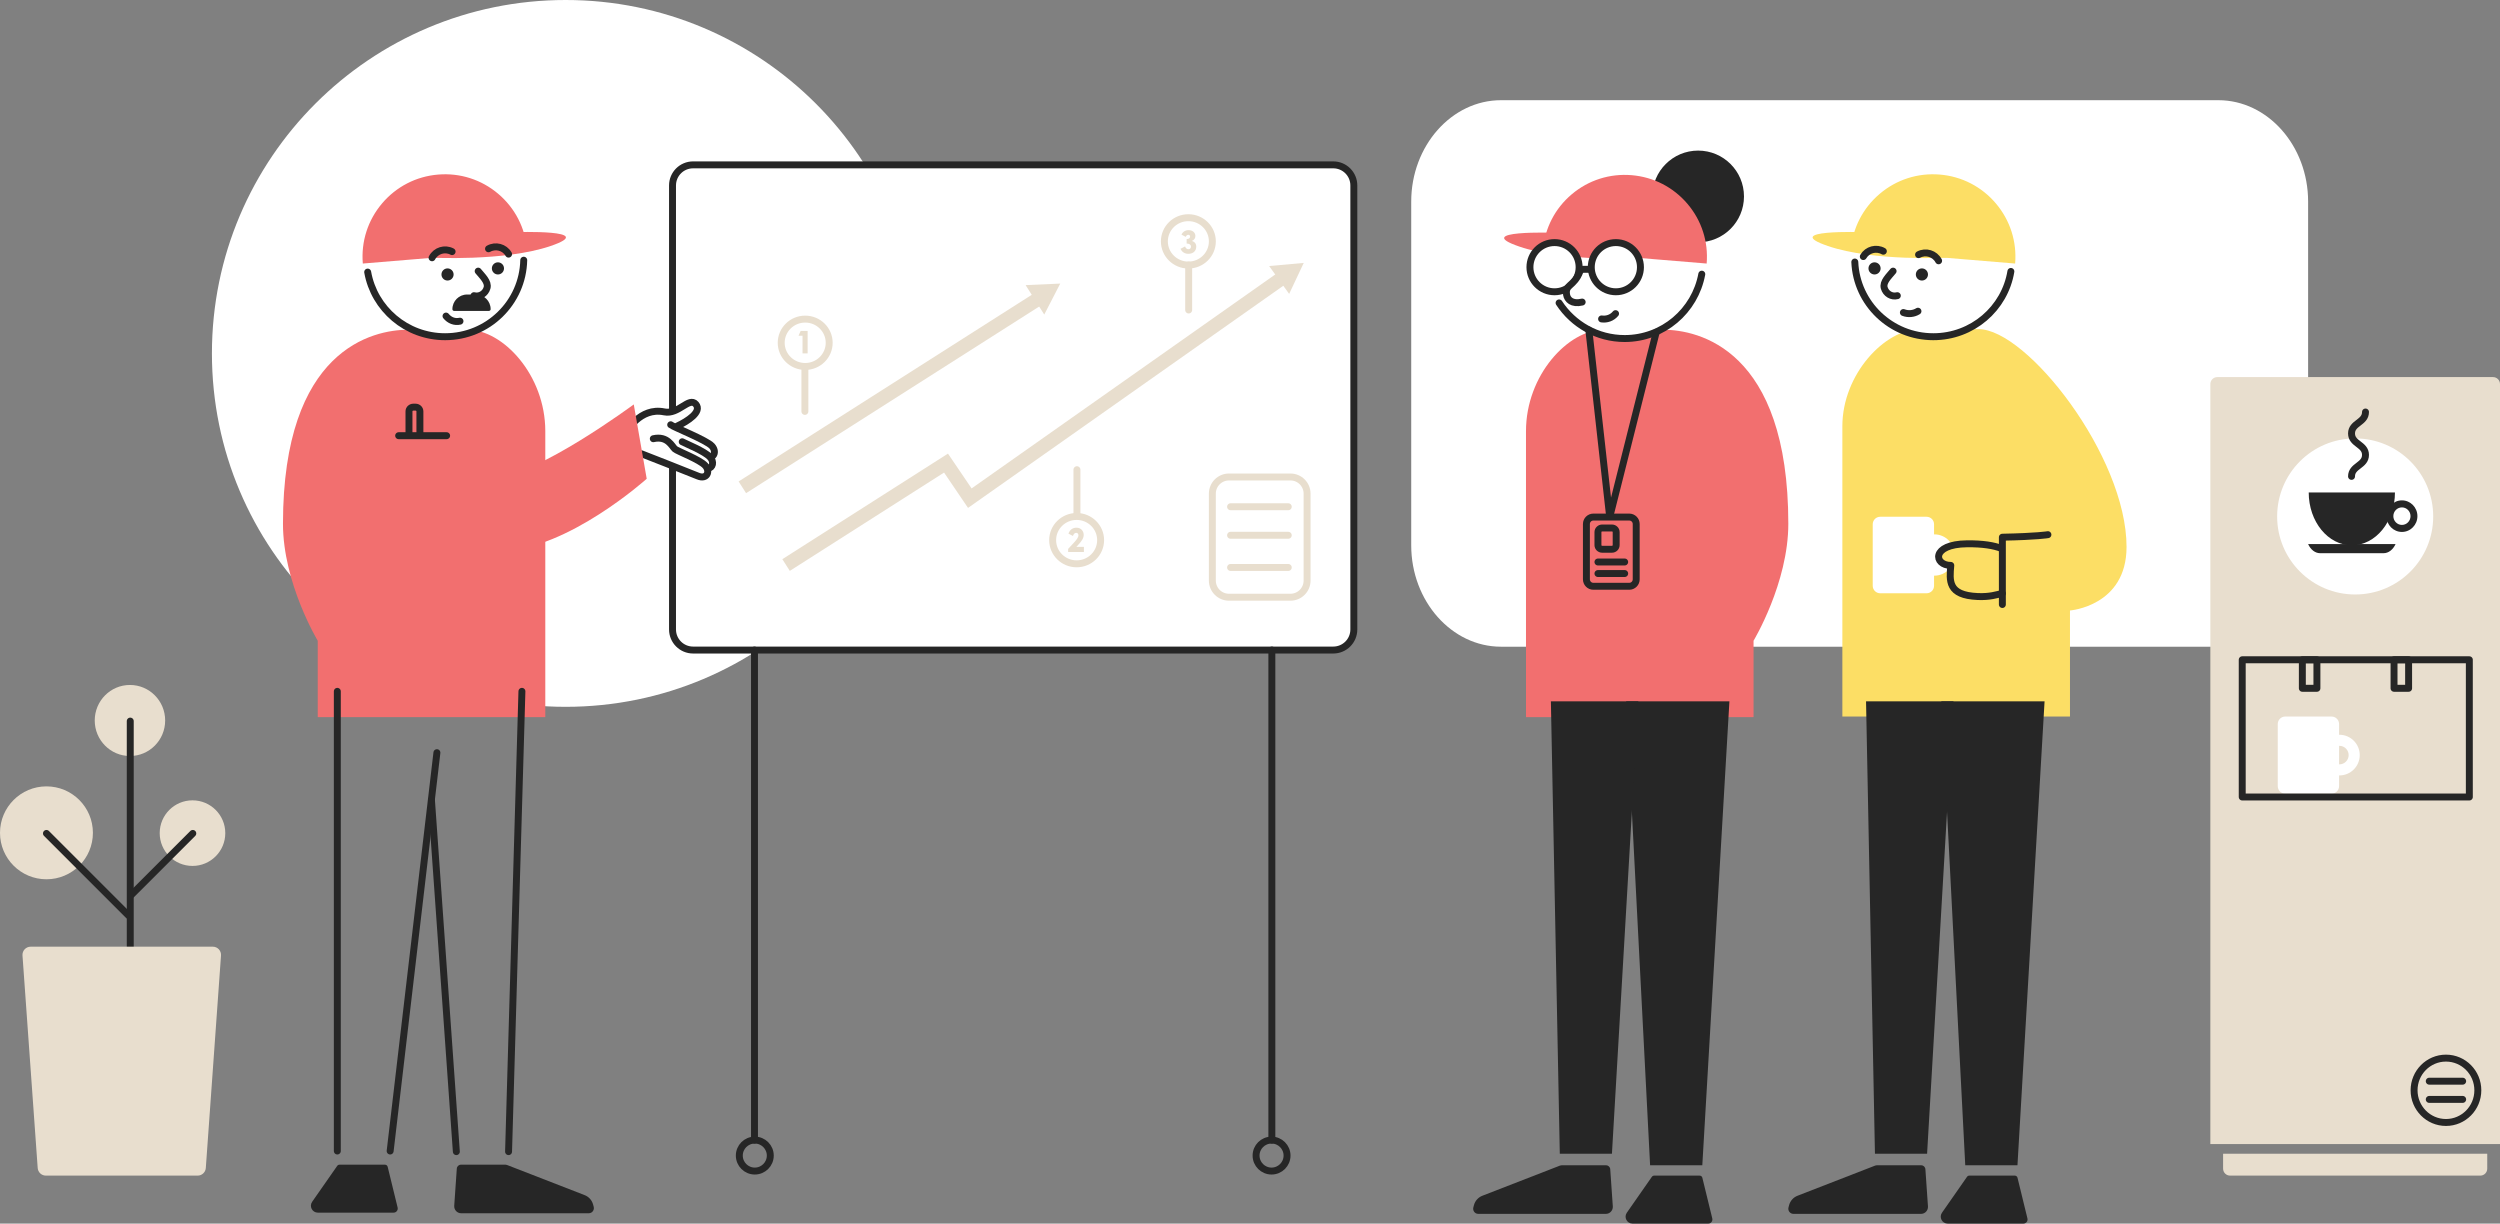 <svg overflow="hidden" xml:space="preserve" xmlns:xlink="http://www.w3.org/1999/xlink" xmlns="http://www.w3.org/2000/svg" height="2015" width="4117"><rect width="100%" height="100%" fill="#808080" stroke="none"/><defs><clipPath id="clip0"><rect height="2015" width="4117" y="147" x="75"></rect></clipPath></defs><g transform="translate(-75 -147)" clip-path="url(#clip0)"><path fill-rule="evenodd" fill="#FFFFFF" d="M1589 729C1589 1050.43 1328.21 1311 1006.5 1311 684.794 1311 424 1050.43 424 729 424 407.571 684.794 147 1006.5 147 1328.21 147 1589 407.571 1589 729Z"></path><path fill-rule="evenodd" fill="#FFFFFF" stroke-miterlimit="10" stroke-linejoin="round" stroke-linecap="round" stroke-width="11.434" stroke="#262626" d="M2270.62 418.5C2289.33 418.5 2304.5 433.673 2304.5 452.39L2304.5 1183.61C2304.5 1202.33 2289.33 1217.5 2270.62 1217.5L1216.38 1217.5C1197.67 1217.5 1182.5 1202.33 1182.5 1183.61L1182.5 452.39C1182.5 433.673 1197.67 418.5 1216.38 418.5Z"></path><path fill-rule="evenodd" fill="#FFFFFF" d="M1128.59 837.151 1142.72 829.147 1164.6 827.24 1176.68 827.24 1193.37 819.239 1211.8 813 1217.14 813 1220.19 820.38 1210.27 833.849 1181.99 850.109 1243.1 880.981 1248 887.841C1248 887.841 1244.24 907.856 1245.77 910.331 1247.29 912.802 1238.05 929 1238.05 929L1183.49 914.518 1123.63 887.841 1115 846.139 1128.59 837.151Z"></path><path fill-rule="evenodd" fill="#FFFFFF" d="M2845.64 1212 3728.13 1212C3809.46 1212 3876 1136.88 3876 1045.06L3876 478.938C3876 387.121 3809.46 312 3728.13 312L2546.9 312C2465.56 312 2399 387.121 2399 478.938L2399 1045.06C2399 1136.88 2465.56 1212 2546.9 1212L2593.28 1212"></path><path fill-rule="evenodd" fill="#E8DECE" d="M3726.45 768 4180.55 768C4186.87 768 4192 773.122 4192 779.434L4192 2031 3715 2031 3715 779.434C3715 773.122 3720.13 768 3726.45 768Z"></path><path fill-rule="evenodd" fill="none" stroke-miterlimit="10" stroke-linejoin="round" stroke-linecap="round" stroke-width="11.434" stroke="#262626" d="M1317.5 1217.5 1317.5 2024.5"></path><path fill-rule="evenodd" fill="none" stroke-miterlimit="10" stroke-linejoin="round" stroke-linecap="round" stroke-width="11.434" stroke="#262626" d="M1343.5 2050C1343.5 2064.08 1332.08 2075.5 1318 2075.5 1303.92 2075.5 1292.5 2064.08 1292.5 2050 1292.5 2035.92 1303.92 2024.5 1318 2024.5 1332.08 2024.5 1343.5 2035.92 1343.5 2050Z"></path><path fill-rule="evenodd" fill="none" stroke-miterlimit="10" stroke-linejoin="round" stroke-linecap="round" stroke-width="11.434" stroke="#262626" d="M2169.5 1217.5 2169.5 2024.5"></path><path fill-rule="evenodd" fill="none" stroke-miterlimit="10" stroke-linejoin="round" stroke-linecap="round" stroke-width="11.434" stroke="#262626" d="M2194.5 2050C2194.5 2064.08 2183.08 2075.5 2169 2075.5 2154.92 2075.5 2143.5 2064.08 2143.5 2050 2143.5 2035.92 2154.92 2024.5 2169 2024.5 2183.08 2024.5 2194.5 2035.92 2194.5 2050Z"></path><path fill-rule="evenodd" fill="#262626" d="M834.107 2065 907.439 2065C908.284 2065 909.119 2065.16 909.906 2065.46L1037.87 2115.16C1044.68 2117.8 1049.82 2123.55 1051.72 2130.65L1052.71 2134.34C1054.14 2139.72 1050.13 2145 1044.62 2145L834.441 2145C827.81 2145 822.568 2139.33 823.028 2132.66L827.261 2071.44C827.511 2067.82 830.503 2065 834.107 2065Z"></path><path fill-rule="evenodd" fill="#262626" d="M708.982 2065 634.062 2065C632.566 2065 631.165 2065.73 630.31 2066.96L589.065 2126.1C583.796 2133.65 589.219 2144 598.445 2144L723.142 2144C727.586 2144 730.853 2139.85 729.802 2135.55L713.422 2068.48C712.923 2066.44 711.089 2065 708.982 2065Z"></path><path fill-rule="evenodd" fill="#F26F6F" d="M973 1328 598.249 1328 598.249 1202.15C598.249 1202.15 541 1107.14 541 1009.57 541 721.624 689.36 690 747.304 690L845.213 690C903.155 690 973 764.44 973 857.047L973 1328Z"></path><path fill-rule="evenodd" fill="#FFFFFF" stroke-miterlimit="8" stroke-linecap="round" stroke-width="11.434" stroke="#262626" d="M680.5 595.072C691.202 655.554 744.229 701.5 808.031 701.5 878.56 701.5 935.921 645.356 937.5 575.5"></path><path fill-rule="evenodd" fill="#FFFFFF" stroke-miterlimit="8" stroke-linecap="round" stroke-width="11.434" stroke="#262626" d="M855.5 633.933C864.955 636.4 874.328 630.58 877.045 621.102 879.846 611.318 869.074 601.649 862.465 593.5"></path><path fill-rule="evenodd" fill="#F26F6F" d="M943 558.508C939.997 522.375 923.103 489.574 895.432 466.146 867.76 442.72 832.625 431.474 796.494 434.477 760.365 437.481 727.568 454.377 704.145 482.051 680.719 509.725 669.474 544.867 672.477 581"></path><path fill-rule="evenodd" fill="#F26F6F" d="M783 571.168C783 571.168 905.521 578.068 981.694 552.134 1062.64 524.578 923.524 529.309 923.524 529.309L783 571.168Z"></path><path fill-rule="evenodd" fill="none" stroke-miterlimit="8" stroke-linecap="round" stroke-width="11.434" stroke="#262626" d="M786.5 571.5C792.817 559.566 807.594 555.026 819.5 561.359"></path><path fill-rule="evenodd" fill="none" stroke-miterlimit="8" stroke-linecap="round" stroke-width="11.434" stroke="#262626" d="M879.5 556.701C891.064 550.098 905.838 554.039 912.5 565.5"></path><path fill-rule="evenodd" fill="#262626" d="M905 589C905 594.523 900.523 599 895 599 889.477 599 885 594.523 885 589 885 583.477 889.477 579 895 579 900.523 579 905 583.477 905 589Z"></path><path fill-rule="evenodd" fill="#262626" d="M822 599C822 604.523 817.523 609 812 609 806.477 609 802 604.523 802 599 802 593.477 806.477 589 812 589 817.523 589 822 593.477 822 599Z"></path><path fill-rule="evenodd" fill="none" stroke-miterlimit="8" stroke-linecap="round" stroke-width="11.434" stroke="#262626" d="M832.5 675.925C823.735 677.966 815.09 674.44 809.5 667.5"></path><path fill-rule="evenodd" fill="#262626" d="M844.188 632 858.812 632C872.164 632 883 642.839 883 656.188L883 656.188C883 657.74 881.742 659 880.188 659L822.813 659C821.261 659 820 657.74 820 656.188L820 656.188C820 642.839 830.837 632 844.188 632Z"></path><path fill-rule="evenodd" fill="none" stroke-miterlimit="10" stroke-linejoin="round" stroke-linecap="round" stroke-width="11.434" stroke="#262626" d="M731.5 864.5 810.5 864.5"></path><path fill-rule="evenodd" fill="none" stroke-miterlimit="10" stroke-linejoin="round" stroke-linecap="round" stroke-width="11.434" stroke="#262626" d="M748.5 861.5 748.5 824.36C748.5 820.587 751.747 817.5 755.716 817.5L759.284 817.5C763.253 817.5 766.5 820.587 766.5 824.36L766.5 861.5"></path><path fill-rule="evenodd" fill="none" stroke-miterlimit="10" stroke-linejoin="round" stroke-linecap="round" stroke-width="11.434" stroke="#262626" d="M630.5 1285.5 630.5 2042.5"></path><path fill-rule="evenodd" fill="none" stroke-miterlimit="10" stroke-linejoin="round" stroke-linecap="round" stroke-width="11.434" stroke="#262626" d="M912.5 2043.5 934.5 1285.5"></path><path fill-rule="evenodd" fill="none" stroke-miterlimit="10" stroke-linejoin="round" stroke-linecap="round" stroke-width="11.434" stroke="#262626" d="M785.5 1464.5 826.5 2043.5"></path><path fill-rule="evenodd" fill="none" stroke-miterlimit="10" stroke-linejoin="round" stroke-linecap="round" stroke-width="11.434" stroke="#262626" d="M717.5 2042.5 794.5 1386.5"></path><path fill-rule="evenodd" fill="none" stroke-miterlimit="8" stroke-width="22.869" stroke="#E8DECE" d="M1369.5 1077.5 1632.9 909.609 1672.08 967.377 2188.5 603.5"></path><path fill-rule="evenodd" fill="#E8DECE" d="M2197.98 631 2222 580 2165 585.071 2197.98 631Z"></path><path fill-rule="evenodd" fill="#FFFFFF" stroke-miterlimit="8" stroke-width="11.434" stroke="#E8DECE" d="M1887.5 1036.5C1887.5 1058.04 1869.82 1075.5 1848 1075.5 1826.18 1075.5 1808.5 1058.04 1808.5 1036.5 1808.5 1014.96 1826.18 997.5 1848 997.5 1869.82 997.5 1887.5 1014.96 1887.5 1036.5Z"></path><path fill-rule="evenodd" fill="#E8DECE" d="M1847.8 1016C1855.59 1016 1859.64 1022.03 1859.64 1027.85 1859.64 1033.23 1856.37 1038.12 1850.45 1044.42L1847.55 1047.58 1860 1047.58 1860 1056 1834 1056 1834 1050.95 1843.91 1040.24C1848.06 1035.73 1850.97 1031.82 1850.97 1028.5 1850.97 1026.11 1849.46 1024.48 1847.34 1024.48 1844.9 1024.48 1843.08 1026.27 1841.89 1029.64L1834.52 1025.73C1836.75 1019.75 1841.06 1016 1847.8 1016Z"></path><path fill-rule="evenodd" fill="none" stroke-miterlimit="10" stroke-linejoin="round" stroke-linecap="round" stroke-width="11.434" stroke="#E8DECE" d="M1848.5 995.5 1848.5 920.5"></path><path fill-rule="evenodd" fill="#FFFFFF" stroke-miterlimit="8" stroke-width="11.434" stroke="#E8DECE" d="M1440.5 711.5C1440.5 733.039 1422.82 750.5 1401 750.5 1379.18 750.5 1361.5 733.039 1361.5 711.5 1361.5 689.961 1379.18 672.5 1401 672.5 1422.82 672.5 1440.5 689.961 1440.5 711.5Z"></path><path fill-rule="evenodd" fill="none" stroke-miterlimit="10" stroke-linejoin="round" stroke-linecap="round" stroke-width="11.434" stroke="#E8DECE" d="M1400.5 750.5 1400.5 824.5"></path><path fill-rule="evenodd" fill="#E8DECE" d="M1396.61 699.935 1390 699.935 1393.53 692 1405 692 1405 729 1396.61 729 1396.61 699.935Z"></path><path fill-rule="evenodd" fill="#FFFFFF" stroke-miterlimit="8" stroke-width="11.434" stroke="#E8DECE" d="M2071.5 544.5C2071.5 566.039 2053.82 583.5 2032 583.5 2010.18 583.5 1992.5 566.039 1992.5 544.5 1992.5 522.961 2010.18 505.5 2032 505.5 2053.82 505.5 2071.5 522.961 2071.5 544.5Z"></path><path fill-rule="evenodd" fill="none" stroke-miterlimit="10" stroke-linejoin="round" stroke-linecap="round" stroke-width="11.434" stroke="#E8DECE" d="M2032.5 583.5 2032.5 657.5"></path><path fill-rule="evenodd" fill="#E8DECE" d="M2019 556.775 2026.57 552.792C2027.6 555.586 2029.25 557.448 2032.18 557.448 2034.75 557.448 2036.35 555.483 2036.35 553.052 2036.35 550.258 2034.09 548.19 2029.14 548.034L2029.14 540.793C2033 540.483 2034.86 539.035 2034.86 536.603 2034.86 534.742 2033.57 533.654 2031.82 533.654 2030.07 533.654 2028.68 534.845 2027.65 537.067L2020.6 533.344C2022.91 528.638 2027.08 526 2032.33 526 2039.34 526 2043.56 530.343 2043.56 535.621 2043.56 539.188 2041.76 542.138 2037.79 543.844 2042.22 544.982 2045 548.343 2045 553.052 2045 560.085 2040.11 565 2031.97 565 2025.43 565 2021.11 561.378 2019 556.775Z"></path><path fill-rule="evenodd" fill="none" stroke-miterlimit="8" stroke-width="22.869" stroke="#E8DECE" d="M1297.5 949.5 1787.5 637.5"></path><path fill-rule="evenodd" fill="#E8DECE" d="M1794.68 665.001 1821 614 1764 616.529 1794.68 665.001Z"></path><path fill-rule="evenodd" fill="none" stroke-miterlimit="8" stroke-linecap="round" stroke-width="11.434" stroke="#262626" d="M1106.5 858.5C1106.5 858.5 1128.78 816.978 1168.98 825.305 1192.15 830.104 1209.8 800.034 1220.79 812.592 1231.79 825.149 1206.77 840.938 1190.8 848.388"></path><path fill-rule="evenodd" fill="none" stroke-miterlimit="8" stroke-linecap="round" stroke-width="11.434" stroke="#262626" d="M1131.5 894.327C1131.5 894.327 1207.9 924.078 1224.33 930.957 1239.02 937.113 1245.36 923.519 1236.3 913.652 1227.25 903.782 1190.95 890.225 1186.4 886.353 1181.85 882.481 1174.46 864.107 1150.86 869.475"></path><path fill-rule="evenodd" fill="none" stroke-miterlimit="8" stroke-linecap="round" stroke-width="11.434" stroke="#262626" d="M1240.56 918.5C1249.06 917.475 1251.43 907.485 1244.26 899.775 1235.11 889.927 1203.93 877.534 1198.5 874.5"></path><path fill-rule="evenodd" fill="none" stroke-miterlimit="8" stroke-linecap="round" stroke-width="11.434" stroke="#262626" d="M1249.11 897.5C1252.62 893.838 1252.46 887.065 1247.35 881.494 1238.39 871.719 1184 850.335 1179.5 846.5"></path><path fill-rule="evenodd" fill="#F26F6F" d="M1118.69 813 1140 935.453C1140 935.453 1010.42 1051.84 901.969 1053.99 843.37 1055.15 854.412 931.997 892.711 931.716 958.916 931.233 1118.69 813 1118.69 813Z"></path><path fill-rule="evenodd" fill="#FCDE65" d="M3109 1327 3483.84 1327C3483.84 1327 3483.84 1152.36 3483.84 1152.36 3483.84 1152.36 3577 1145.23 3577 1047.66 3577 898.665 3413.29 689 3333.15 689L3236.82 689C3178.87 689 3109 763.44 3109 848.931L3109 1327Z"></path><path fill-rule="evenodd" fill="none" stroke-miterlimit="10" stroke-linejoin="round" stroke-linecap="round" stroke-width="11.434" stroke="#262626" d="M3447.5 1027.5C3447.5 1027.5 3430.17 1030.56 3372.5 1031.67 3372.5 1060.89 3372.5 1142.5 3372.5 1142.5"></path><path fill-rule="evenodd" fill="#FFFFFF" d="M3294 1061C3294 1079.78 3279 1095 3260.5 1095 3242 1095 3227 1079.78 3227 1061 3227 1042.22 3242 1027 3260.5 1027 3279 1027 3294 1042.22 3294 1061Z"></path><path fill-rule="evenodd" fill="#FCDE65" d="M3306 1040 3287.05 1044.22 3272.32 1054.78 3266 1063.22 3272.32 1071.67 3276.53 1075.89 3287.05 1078 3293.37 1078 3301.79 1069.56 3306 1040Z"></path><path fill-rule="evenodd" fill="none" stroke-miterlimit="10" stroke-linejoin="round" stroke-linecap="round" stroke-width="11.434" stroke="#262626" d="M3370.93 1050.16C3358.49 1045.3 3340.16 1042.25 3314.34 1042.52 3254.19 1043.12 3259.81 1078.11 3287.55 1078.11 3285.48 1103.25 3282.25 1127.29 3331.98 1129.38 3352.03 1130.23 3362.98 1126.32 3372.5 1124.21"></path><path fill-rule="evenodd" fill="#FFFFFF" d="M3171.33 1124C3164.52 1124 3159 1118.49 3159 1111.7L3159 1010.3C3159 1003.51 3164.52 998 3171.33 998L3247.67 998C3254.48 998 3260 1003.51 3260 1010.3L3260 1111.7C3260 1118.49 3254.48 1124 3247.67 1124Z"></path><path fill-rule="evenodd" fill="#FFFFFF" d="M3927.49 1375.24C3935.92 1375.24 3942.76 1382.08 3942.76 1390.5 3942.76 1398.92 3935.92 1405.76 3927.49 1405.76 3919.08 1405.76 3912.24 1398.92 3912.24 1390.5 3912.24 1382.08 3919.08 1375.24 3927.49 1375.24M3927.49 1357C3909 1357 3894 1372 3894 1390.5 3894 1409 3909 1424 3927.49 1424 3946 1424 3961 1409 3961 1390.5 3961 1372 3946 1357 3927.49 1357L3927.49 1357Z"></path><path fill-rule="evenodd" fill="#FFFFFF" d="M3838.33 1454C3831.52 1454 3826 1448.45 3826 1441.6L3826 1339.4C3826 1332.55 3831.52 1327 3838.33 1327L3914.67 1327C3921.48 1327 3927 1332.55 3927 1339.4L3927 1441.6C3927 1448.45 3921.48 1454 3914.67 1454Z"></path><path fill-rule="evenodd" fill="none" stroke-miterlimit="10" stroke-linejoin="round" stroke-linecap="round" stroke-width="11.434" stroke="#E8DECE" d="M2200.1 932.5C2215.24 932.5 2227.5 944.774 2227.5 959.915L2227.5 1103.08C2227.5 1118.23 2215.24 1130.5 2200.1 1130.5L2098.9 1130.5C2083.76 1130.5 2071.5 1118.23 2071.5 1103.08L2071.5 959.915C2071.5 944.774 2083.76 932.5 2098.9 932.5Z"></path><path fill-rule="evenodd" fill="none" stroke-miterlimit="10" stroke-linejoin="round" stroke-linecap="round" stroke-width="11.434" stroke="#E8DECE" d="M2101.5 981.5 2196.5 981.5"></path><path fill-rule="evenodd" fill="none" stroke-miterlimit="10" stroke-linejoin="round" stroke-linecap="round" stroke-width="11.434" stroke="#E8DECE" d="M2101.5 1028.5 2196.5 1028.5"></path><path fill-rule="evenodd" fill="none" stroke-miterlimit="10" stroke-linejoin="round" stroke-linecap="round" stroke-width="11.434" stroke="#E8DECE" d="M2101.5 1081.5 2196.5 1081.5"></path><path fill-rule="evenodd" fill="#F26F6F" d="M2588 1328 2962.75 1328C2962.75 1328 2962.75 1202.15 2962.75 1202.15 2962.75 1202.15 3020 1107.14 3020 1009.57 3020 721.624 2871.65 690 2813.7 690L2715.78 690C2657.85 690 2588 764.44 2588 857.047L2588 1328Z"></path><path fill-rule="evenodd" fill="#FFFFFF" d="M2879 576C2879 646.693 2821.69 704 2751 704 2680.31 704 2623 646.693 2623 576 2623 505.308 2680.31 448 2751 448 2821.69 448 2879 505.308 2879 576Z"></path><path fill-rule="evenodd" fill="none" stroke-miterlimit="10" stroke-linejoin="round" stroke-linecap="round" stroke-width="11.434" stroke="#262626" d="M2877.5 598.5C2866.37 658.822 2813.75 704.5 2750.53 704.5 2705.34 704.5 2665.59 681.171 2642.5 645.837"></path><path fill-rule="evenodd" fill="#FFFFFF" d="M2684 633 2676.94 598 2656 629.935 2684 633Z"></path><path fill-rule="evenodd" fill="#262626" d="M2947 470.5C2947 512.198 2913.2 546 2871.5 546 2829.8 546 2796 512.198 2796 470.5 2796 428.802 2829.8 395 2871.5 395 2913.2 395 2947 428.802 2947 470.5Z"></path><path fill-rule="evenodd" fill="#F26F6F" d="M2616 558.661C2618.99 522.772 2635.8 490.195 2663.37 466.929 2690.94 443.663 2725.96 432.491 2761.95 435.474 2797.95 438.459 2830.64 455.238 2853.96 482.725 2877.3 510.211 2888.52 545.111 2885.53 581"></path><path fill-rule="evenodd" fill="#F26F6F" d="M2776 572.168C2776 572.168 2653.48 579.067 2577.31 553.135 2496.36 525.578 2635.47 530.309 2635.47 530.309L2776 572.168Z"></path><path fill-rule="evenodd" fill="#FFFFFF" stroke-miterlimit="8" stroke-width="11.434" stroke="#262626" d="M2675.5 587C2675.5 609.367 2657.37 627.5 2635 627.5 2612.63 627.5 2594.5 609.367 2594.5 587 2594.5 564.632 2612.63 546.5 2635 546.5 2657.37 546.5 2675.5 564.632 2675.5 587Z"></path><path fill-rule="evenodd" fill="#FFFFFF" stroke-miterlimit="8" stroke-width="11.434" stroke="#262626" d="M2776.5 587C2776.5 609.367 2758.37 627.5 2736 627.5 2713.63 627.5 2695.5 609.367 2695.5 587 2695.5 564.632 2713.63 546.5 2736 546.5 2758.37 546.5 2776.5 564.632 2776.5 587Z"></path><path fill-rule="evenodd" fill="none" stroke-miterlimit="8" stroke-width="11.434" stroke="#262626" d="M2675.5 590.5 2696.5 590.5"></path><path fill-rule="evenodd" fill="#FFFFFF" stroke-miterlimit="8" stroke-linecap="round" stroke-width="11.434" stroke="#262626" d="M2680.5 644.444C2663.51 648.52 2656.14 640.003 2654.88 632.472 2651.93 614.642 2667.01 619.735 2677.06 593.5"></path><path fill-rule="evenodd" fill="none" stroke-miterlimit="10" stroke-linejoin="round" stroke-linecap="round" stroke-width="11.434" stroke="#262626" d="M2758.06 998.5C2764.38 998.5 2769.5 1003.63 2769.5 1009.97L2769.5 1101.03C2769.5 1107.37 2764.38 1112.5 2758.06 1112.5L2698.94 1112.5C2692.62 1112.5 2687.5 1107.37 2687.5 1101.03L2687.5 1009.97C2687.5 1003.63 2692.62 998.5 2698.94 998.5Z"></path><path fill-rule="evenodd" fill="none" stroke-miterlimit="10" stroke-linejoin="bevel" stroke-linecap="round" stroke-width="11.434" stroke="#262626" d="M2691.5 690.5 2725.86 998.5 2802.5 694.017"></path><path fill-rule="evenodd" fill="none" stroke-miterlimit="8" stroke-width="11.434" stroke="#262626" d="M2729.55 1016.5C2733.39 1016.5 2736.5 1019.54 2736.5 1023.29L2736.5 1044.71C2736.5 1048.46 2733.39 1051.5 2729.55 1051.5L2713.45 1051.5C2709.61 1051.5 2706.5 1048.46 2706.5 1044.71L2706.5 1023.29C2706.5 1019.54 2709.61 1016.5 2713.45 1016.5Z"></path><path fill-rule="evenodd" fill="none" stroke-miterlimit="10" stroke-linejoin="bevel" stroke-linecap="round" stroke-width="11.434" stroke="#262626" d="M2706.5 1072.5 2750.5 1072.5"></path><path fill-rule="evenodd" fill="none" stroke-miterlimit="10" stroke-linejoin="bevel" stroke-linecap="round" stroke-width="11.434" stroke="#262626" d="M2706.5 1091.5 2750.5 1091.5"></path><path fill-rule="evenodd" fill="none" stroke-miterlimit="8" stroke-linecap="round" stroke-width="11.434" stroke="#262626" d="M2735.5 663.5C2729.76 670.46 2720.91 673.488 2712.5 672.217"></path><path fill-rule="evenodd" fill="#262626" d="M2719.9 2066 2646.57 2066C2645.72 2066 2644.9 2066.16 2644.09 2066.46L2516.15 2116.16C2509.33 2118.8 2504.18 2124.55 2502.28 2131.65L2501.3 2135.34C2499.85 2140.72 2503.88 2146 2509.39 2146L2719.56 2146C2726.19 2146 2731.43 2140.33 2730.97 2133.66L2726.74 2072.44C2726.49 2068.82 2723.51 2066 2719.9 2066Z"></path><path fill-rule="evenodd" fill="#262626" d="M2923 1302 2878.36 2066 2792.38 2066 2753 1302 2923 1302Z"></path><path fill-rule="evenodd" fill="#262626" d="M2629 1302 2643.67 2047 2729.53 2047 2773 1302 2629 1302Z"></path><path fill-rule="evenodd" fill="#262626" d="M2873.99 2083 2799.07 2083C2797.56 2083 2796.17 2083.73 2795.3 2084.96L2754.06 2144.1C2748.8 2151.65 2754.22 2162 2763.45 2162L2888.13 2162C2892.59 2162 2895.85 2157.85 2894.8 2153.54L2878.42 2086.48C2877.92 2084.44 2876.09 2083 2873.99 2083Z"></path><path fill-rule="evenodd" fill="#262626" d="M3238.9 2066 3165.56 2066C3164.72 2066 3163.89 2066.16 3163.09 2066.46L3035.14 2116.16C3028.33 2118.8 3023.18 2124.55 3021.28 2131.65L3020.29 2135.34C3018.85 2140.72 3022.88 2146 3028.39 2146L3238.56 2146C3245.19 2146 3250.43 2140.33 3249.97 2133.66L3245.74 2072.44C3245.49 2068.82 3242.51 2066 3238.9 2066Z"></path><path fill-rule="evenodd" fill="#262626" d="M3442 1302 3397.36 2066 3311.38 2066 3272 1302 3442 1302Z"></path><path fill-rule="evenodd" fill="#262626" d="M3148 1302 3162.66 2047 3248.53 2047 3292 1302 3148 1302Z"></path><path fill-rule="evenodd" fill="#262626" d="M3392.97 2083 3318.07 2083C3316.56 2083 3315.17 2083.73 3314.3 2084.96L3273.06 2144.1C3267.8 2151.65 3273.22 2162 3282.45 2162L3407.13 2162C3411.59 2162 3414.85 2157.85 3413.8 2153.54L3397.42 2086.48C3396.92 2084.44 3395.09 2083 3392.97 2083Z"></path><path fill-rule="evenodd" fill="#FFFFFF" stroke-miterlimit="8" stroke-linecap="round" stroke-width="11.434" stroke="#262626" d="M3386.5 594.015C3376.45 654.98 3323.1 701.5 3258.79 701.5 3189.14 701.5 3132.34 646.906 3129.5 578.5"></path><path fill-rule="evenodd" fill="#FFFFFF" stroke-miterlimit="8" stroke-linecap="round" stroke-width="11.434" stroke="#262626" d="M3199.5 633.933C3190.06 636.4 3180.67 630.58 3177.96 621.102 3175.15 611.318 3185.93 601.649 3192.54 593.5"></path><path fill-rule="evenodd" fill="#FCDE65" d="M3123 558.508C3126 522.375 3142.9 489.574 3170.57 466.146 3198.24 442.72 3233.36 431.474 3269.5 434.477 3305.63 437.481 3338.43 454.377 3361.84 482.051 3385.27 509.725 3396.53 544.867 3393.52 581"></path><path fill-rule="evenodd" fill="#FCDE65" d="M3283 571.168C3283 571.168 3161.03 578.068 3085.19 552.134 3004.61 524.578 3143.1 529.309 3143.1 529.309L3283 571.168Z"></path><path fill-rule="evenodd" fill="none" stroke-miterlimit="8" stroke-linecap="round" stroke-width="11.434" stroke="#262626" d="M3267.5 576.5C3261.19 564.567 3246.41 560.026 3234.5 566.359"></path><path fill-rule="evenodd" fill="none" stroke-miterlimit="8" stroke-linecap="round" stroke-width="11.434" stroke="#262626" d="M3176.5 560.7C3164.93 554.099 3150.16 558.039 3143.5 569.5"></path><path fill-rule="evenodd" fill="#262626" d="M3172 589C3172 594.523 3167.52 599 3162 599 3156.48 599 3152 594.523 3152 589 3152 583.477 3156.48 579 3162 579 3167.52 579 3172 583.477 3172 589Z"></path><path fill-rule="evenodd" fill="#262626" d="M3250 599C3250 604.523 3245.52 609 3240 609 3234.48 609 3230 604.523 3230 599 3230 593.477 3234.48 589 3240 589 3245.52 589 3250 593.477 3250 599Z"></path><path fill-rule="evenodd" fill="none" stroke-miterlimit="8" stroke-linecap="round" stroke-width="11.434" stroke="#262626" d="M3209.5 661.692C3217.67 664.835 3226.74 663.738 3233.5 659.5"></path><path fill-rule="evenodd" fill="#E8DECE" d="M3736 2047 4171 2047 4171 2071.52C4171 2077.86 4165.89 2083 4159.58 2083L3747.42 2083C3741.11 2083 3736 2077.86 3736 2071.52L3736 2047 3736 2047Z"></path><path fill-rule="evenodd" fill="none" stroke-miterlimit="10" stroke-linejoin="round" stroke-linecap="round" stroke-width="11.434" stroke="#262626" d="M3767.5 1233.5 4141.5 1233.5 4141.5 1459.5 3767.5 1459.5Z"></path><path fill-rule="evenodd" fill="none" stroke-miterlimit="10" stroke-linejoin="round" stroke-linecap="round" stroke-width="11.434" stroke="#262626" d="M3866.5 1233.5 3890.5 1233.5 3890.5 1280.5 3866.5 1280.5Z"></path><path fill-rule="evenodd" fill="none" stroke-miterlimit="10" stroke-linejoin="round" stroke-linecap="round" stroke-width="11.434" stroke="#262626" d="M4017.5 1233.5 4041.5 1233.5 4041.5 1280.5 4017.5 1280.5Z"></path><path fill-rule="evenodd" fill="none" stroke-miterlimit="8" stroke-width="11.434" stroke="#262626" d="M4155.5 1942.5C4155.5 1971.77 4132 1995.5 4103 1995.5 4074 1995.5 4050.5 1971.77 4050.5 1942.5 4050.5 1913.23 4074 1889.5 4103 1889.5 4132 1889.5 4155.5 1913.23 4155.5 1942.5Z"></path><path fill-rule="evenodd" fill="none" stroke-miterlimit="8" stroke-linecap="round" stroke-width="11.434" stroke="#262626" d="M4075.5 1927.5 4130.5 1927.5"></path><path fill-rule="evenodd" fill="none" stroke-miterlimit="8" stroke-linecap="round" stroke-width="11.434" stroke="#262626" d="M4075.5 1957.5 4130.5 1957.5"></path><path fill-rule="evenodd" fill="#FFFFFF" d="M4082 997.5C4082 1068.47 4024.47 1126 3953.5 1126 3882.53 1126 3825 1068.47 3825 997.5 3825 926.531 3882.53 869 3953.5 869 4024.47 869 4082 926.531 4082 997.5Z"></path><path fill-rule="evenodd" fill="#262626" d="M4019 958C4019 1006.05 3987.22 1045 3948 1045 3908.78 1045 3877 1006.05 3877 958L4019 958Z"></path><path fill-rule="evenodd" fill="#262626" d="M4030.5 982.574C4038.29 982.574 4044.65 989.044 4044.65 997 4044.65 1004.95 4038.29 1011.43 4030.5 1011.43 4022.69 1011.43 4016.35 1004.95 4016.35 997 4016.35 989.044 4022.69 982.574 4030.5 982.574M4030.5 971C4016.42 971 4005 982.639 4005 997 4005 1011.36 4016.42 1023 4030.5 1023 4044.58 1023 4056 1011.36 4056 997 4056 982.639 4044.58 971 4030.5 971L4030.5 971Z"></path><path fill-rule="evenodd" fill="#262626" d="M3895.72 1058 4000.28 1058C4008.29 1058 4015.76 1052.34 4020 1043L4020 1043 3876 1043C3876 1043 3876 1043 3876 1043 3880.27 1052.34 3887.71 1058 3895.72 1058Z"></path><path fill-rule="evenodd" fill="none" stroke-miterlimit="8" stroke-linecap="round" stroke-width="11.434" stroke="#262626" d="M3970.5 825.5C3970.5 843.165 3947.5 843.165 3947.5 860.829 3947.5 878.499 3970.5 878.499 3970.5 896.166 3970.5 913.833 3947.5 913.833 3947.5 931.5"></path><path fill-rule="evenodd" fill="#E8DECE" d="M347 1333.5C347 1365.81 321.032 1392 289 1392 256.967 1392 231 1365.81 231 1333.5 231 1301.19 256.967 1275 289 1275 321.032 1275 347 1301.19 347 1333.5Z"></path><path fill-rule="evenodd" fill="#E8DECE" d="M446 1519C446 1548.82 421.823 1573 392 1573 362.177 1573 338 1548.82 338 1519 338 1489.18 362.177 1465 392 1465 421.823 1465 446 1489.18 446 1519Z"></path><path fill-rule="evenodd" fill="none" stroke-miterlimit="10" stroke-linejoin="round" stroke-linecap="round" stroke-width="11.434" stroke="#262626" d="M289.5 1736.5 289.5 1334.5"></path><path fill-rule="evenodd" fill="none" stroke-miterlimit="10" stroke-linejoin="round" stroke-linecap="round" stroke-width="11.434" stroke="#262626" d="M291.5 1620.5 392.5 1519.5"></path><path fill-rule="evenodd" fill="#E8DECE" d="M228 1518.5C228 1560.75 193.75 1595 151.5 1595 109.25 1595 75 1560.75 75 1518.5 75 1476.25 109.25 1442 151.5 1442 193.75 1442 228 1476.25 228 1518.5Z"></path><path fill-rule="evenodd" fill="none" stroke-miterlimit="10" stroke-linejoin="round" stroke-linecap="round" stroke-width="11.434" stroke="#262626" d="M286.5 1654.5 151.5 1519.5"></path><path fill-rule="evenodd" fill="#E8DECE" d="M150.523 2083 400.477 2083C407.55 2083 413.421 2077.53 413.928 2070.47L438.965 1720.46C439.524 1712.65 433.343 1706 425.517 1706L125.484 1706C117.658 1706 111.476 1712.65 112.035 1720.46L137.074 2070.47C137.579 2077.53 143.45 2083 150.523 2083Z"></path></g></svg>